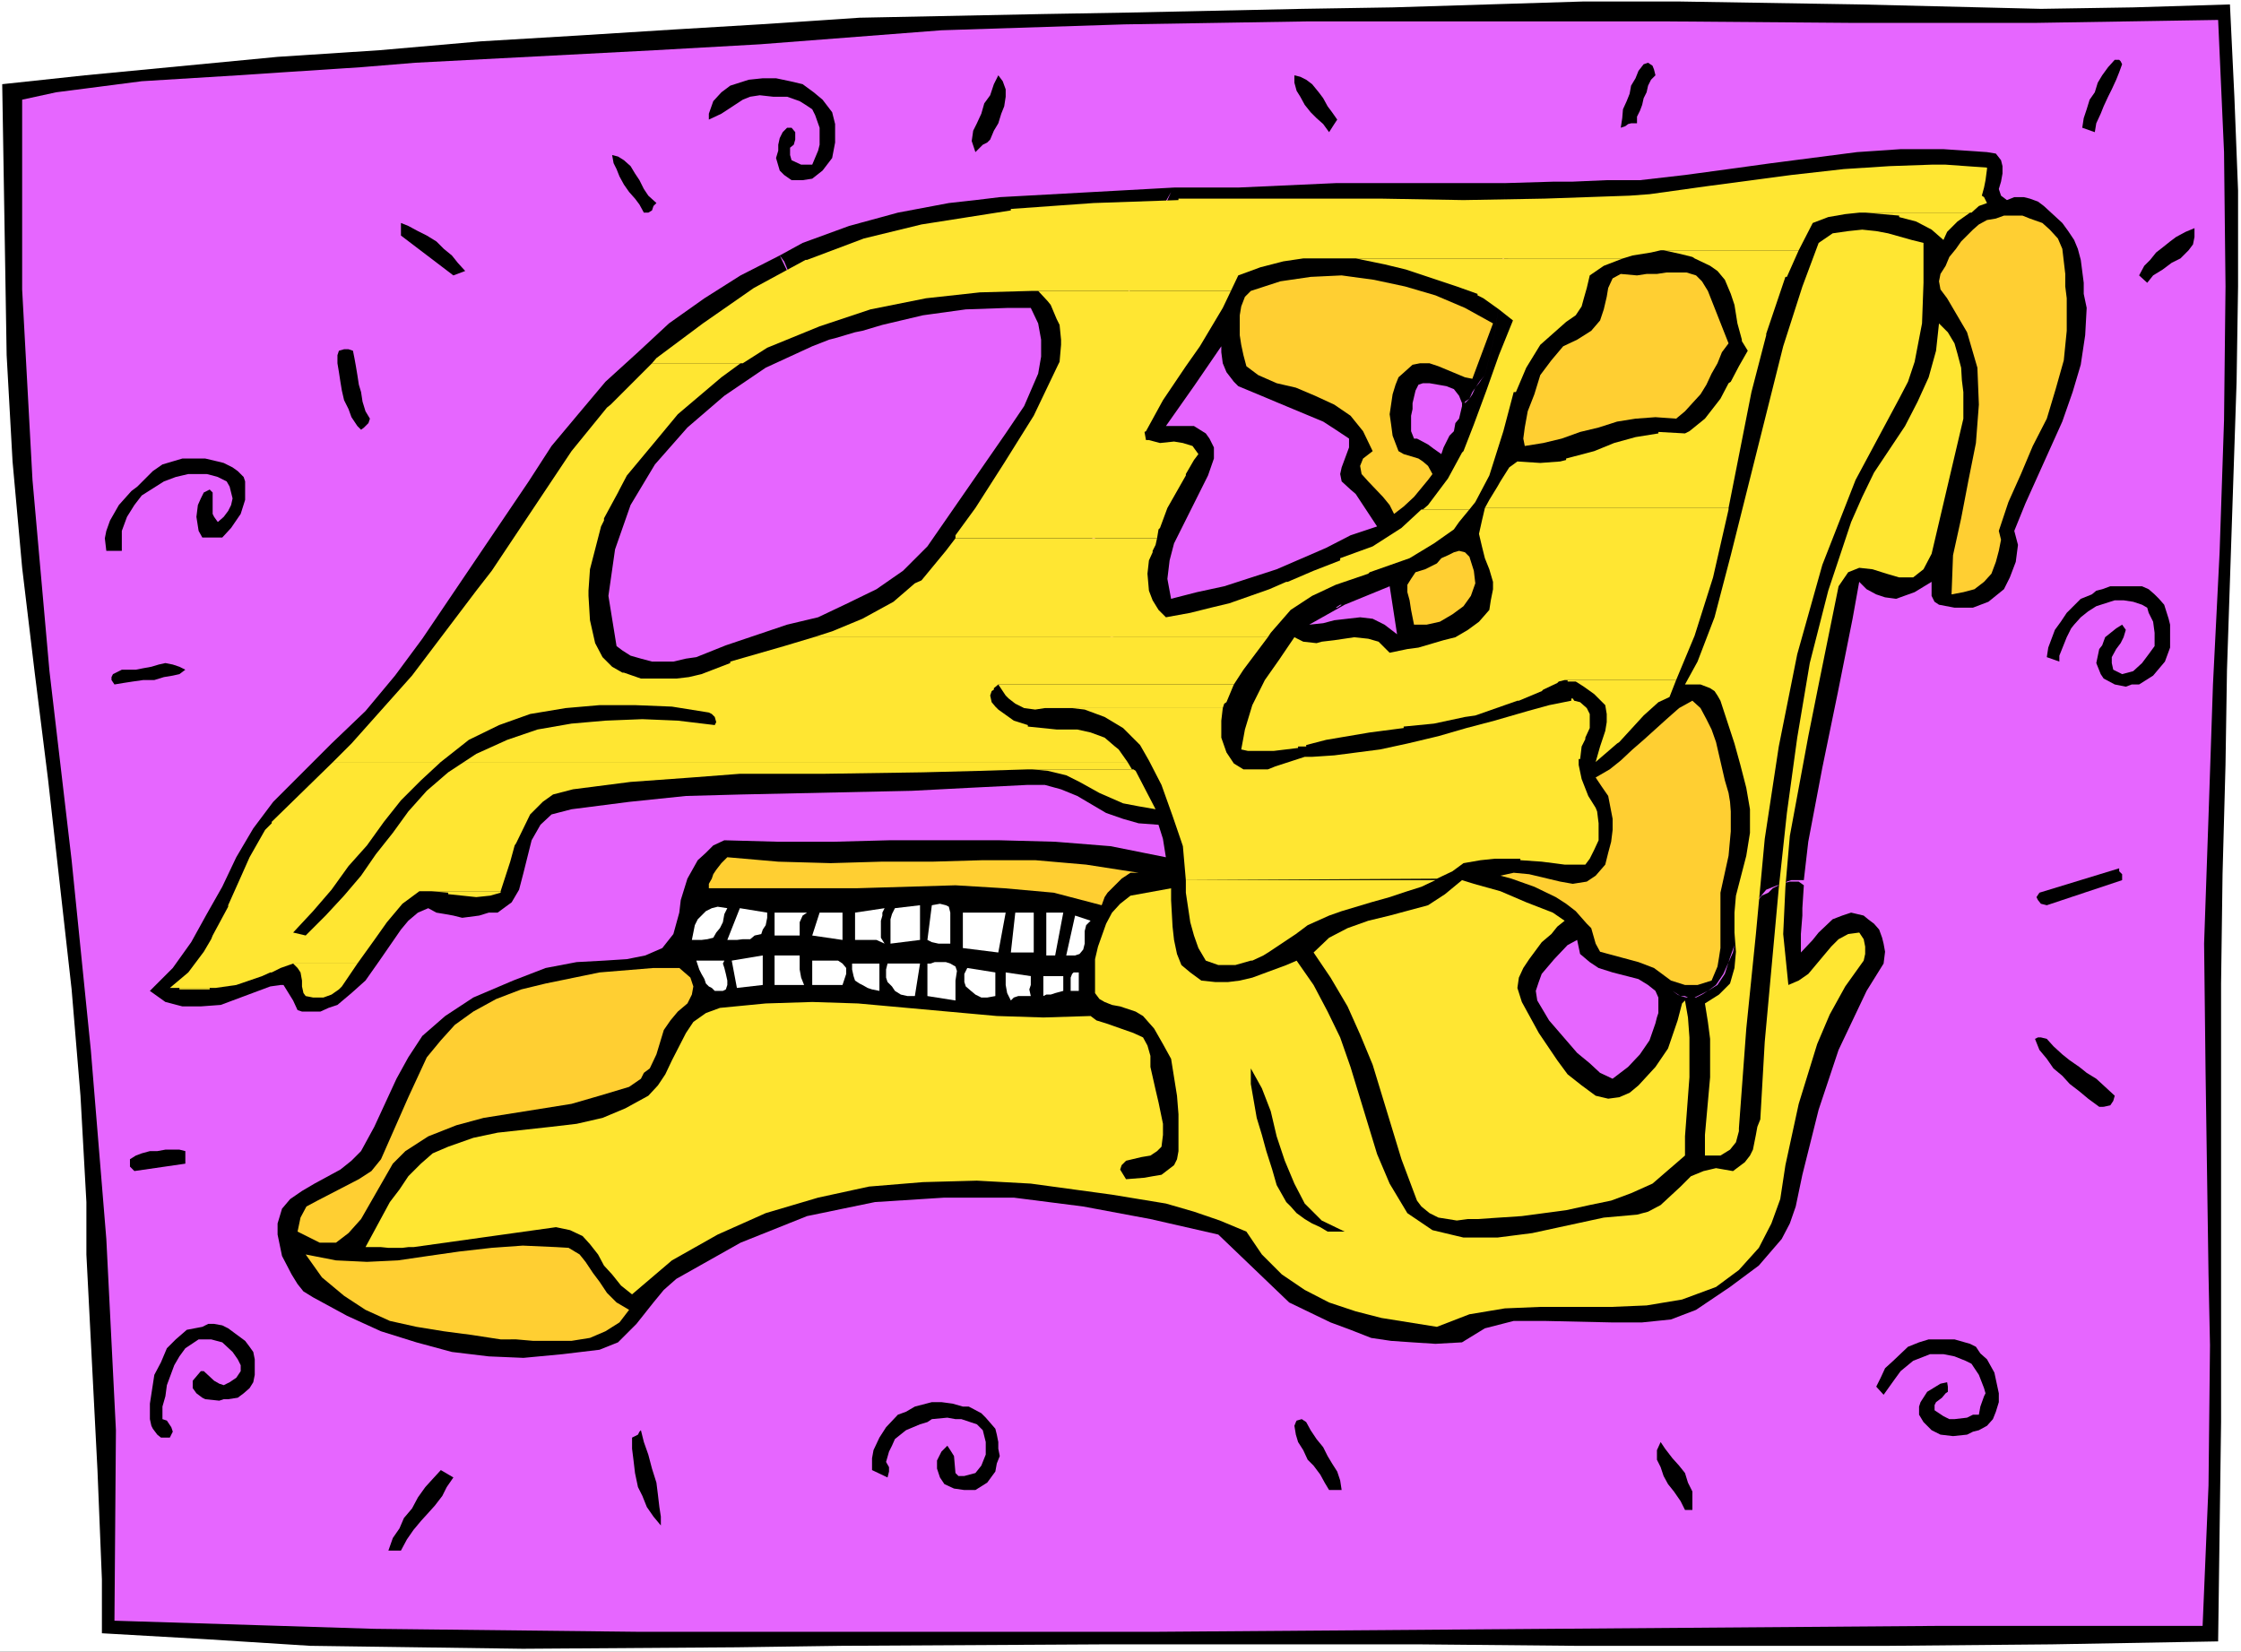<?xml version="1.0" encoding="UTF-8" standalone="no"?>
<svg
   version="1.0"
   width="129.766mm"
   height="95.647mm"
   id="svg82"
   sodipodi:docname="Dinosaur Skull 09.wmf"
   xmlns:inkscape="http://www.inkscape.org/namespaces/inkscape"
   xmlns:sodipodi="http://sodipodi.sourceforge.net/DTD/sodipodi-0.dtd"
   xmlns="http://www.w3.org/2000/svg"
   xmlns:svg="http://www.w3.org/2000/svg">
  <rect width="100%" height="100%" fill="#333333" stroke="none"/>
  <sodipodi:namedview
     id="namedview82"
     pagecolor="#ffffff"
     bordercolor="#000000"
     borderopacity="0.25"
     inkscape:showpageshadow="2"
     inkscape:pageopacity="0.0"
     inkscape:pagecheckerboard="0"
     inkscape:deskcolor="#d1d1d1"
     inkscape:document-units="mm" />
  <defs
     id="defs1">
    <pattern
       id="WMFhbasepattern"
       patternUnits="userSpaceOnUse"
       width="6"
       height="6"
       x="0"
       y="0" />
  </defs>
  <path
     style="fill:#ffffff;fill-opacity:1;fill-rule:evenodd;stroke:none"
     d="M 0,361.502 H 490.455 V 0 H 0 Z"
     id="path1" />
  <path
     style="fill:#000000;fill-opacity:1;fill-rule:evenodd;stroke:none"
     d="m 487.062,167.419 -0.646,23.917 -0.323,23.917 v 47.834 24.24 23.917 l -0.646,47.996 -36.36,0.646 -35.552,0.323 h -69.003 l -34.098,-0.323 h -68.357 l -58.014,0.323 -22.786,0.323 -46.864,0.323 -23.27,-0.323 -23.27,-0.323 -22.947,-1.454 -22.624,-1.293 V 345.665 L 21.331,321.748 18.907,274.56 V 263.087 L 17.614,239.816 15.675,216.546 10.504,170.489 7.595,147.219 4.848,124.271 2.747,101.001 1.454,77.73 0.485,18.423 18.584,16.483 60.762,12.443 83.062,10.989 105.201,9.05 126.856,7.757 147.379,6.464 166.286,5.333 188.102,3.878 228.341,3.07 247.086,2.747 284.9,1.939 304.777,1.616 346.632,0.323 h 20.523 l 19.877,0.323 19.877,0.323 39.754,0.97 20.2,-0.323 21.17,-0.646 0.97,20.2 0.808,20.523 v 21.008 l -0.323,20.847 -2.101,63.024 z"
     id="path2" />
  <path
     style="fill:#e666ff;fill-opacity:1;fill-rule:evenodd;stroke:none"
     d="m 482.699,234.483 0.646,44.44 0.323,15.514 -0.323,30.704 -1.293,30.704 h -57.368 l -171.134,1.293 h -57.045 -57.206 l -57.368,-0.646 -56.883,-1.778 0.323,-41.693 -2.101,-41.855 -3.394,-41.37 -4.202,-41.531 -4.848,-41.37 L 7.11,105.041 4.848,63.348 V 21.816 l 7.434,-1.616 18.746,-2.424 10.504,-0.646 10.504,-0.646 9.696,-0.646 17.291,-1.131 11.797,-0.97 52.52,-2.747 22.947,-1.293 39.754,-3.07 40.077,-1.293 39.754,-0.646 h 79.507 l 40.077,0.323 h 39.915 l 40.077,-0.646 1.293,28.927 0.323,29.411 -0.323,29.25 -0.97,28.927 -1.454,28.927 -0.97,28.765 -0.97,27.957 z"
     id="path3" />
  <path
     style="fill:#000000;fill-opacity:1;fill-rule:evenodd;stroke:none"
     d="m 469.932,61.893 -1.778,-1.616 1.131,-2.101 1.293,-1.293 1.293,-1.616 1.454,-1.131 1.616,-1.293 1.293,-0.97 2.101,-1.131 1.939,-0.808 v 1.939 l -0.323,1.616 -0.97,1.293 -1.778,1.778 -1.939,0.97 -1.939,1.454 -2.101,1.293 z"
     id="path4" />
  <path
     style="fill:#000000;fill-opacity:1;fill-rule:evenodd;stroke:none"
     d="m 468.155,149.804 h -1.616 l -1.293,0.485 -2.424,-0.485 -2.424,-1.293 -0.646,-0.97 -0.97,-2.424 0.646,-3.07 0.646,-0.808 0.646,-1.778 2.424,-1.939 1.293,-0.808 0.808,1.131 -0.485,1.616 -0.646,1.293 -0.97,1.293 -0.97,1.778 v 1.293 l 0.323,1.454 1.939,0.97 2.424,-0.646 1.939,-1.778 1.454,-1.939 1.293,-1.778 v -1.616 -1.293 l -0.323,-2.424 -0.97,-1.939 -0.323,-1.131 -1.131,-0.646 -1.939,-0.646 -2.101,-0.323 h -1.939 l -4.04,1.293 -1.778,1.131 -1.616,1.293 -1.454,1.616 -0.646,0.808 -0.97,1.939 -1.616,4.04 v 1.293 l -2.747,-0.97 0.323,-2.101 1.454,-3.878 1.293,-1.778 1.293,-1.939 3.07,-3.07 2.424,-0.97 0.97,-0.808 1.293,-0.323 1.778,-0.646 h 4.04 2.909 l 1.454,0.646 1.293,1.131 0.97,0.97 1.131,1.293 0.97,3.07 0.323,1.293 v 3.394 1.616 l -1.131,3.07 -2.586,3.07 z"
     id="path5" />
  <path
     style="fill:#000000;fill-opacity:1;fill-rule:evenodd;stroke:none"
     d="m 458.459,28.927 -2.747,-0.97 0.323,-2.101 0.646,-1.939 0.646,-2.101 1.131,-1.616 0.646,-2.101 0.97,-1.616 1.293,-1.778 1.454,-1.616 h 0.323 0.646 l 0.323,0.323 0.323,0.646 -0.646,1.778 -0.646,1.616 -0.97,2.101 -0.808,1.616 -0.97,2.101 -0.646,1.616 -0.97,2.101 z"
     id="path6" />
  <path
     style="fill:#000000;fill-opacity:1;fill-rule:evenodd;stroke:none"
     d="m 447.955,198.123 -1.293,-0.323 -0.646,-0.808 -0.323,-0.646 0.646,-0.97 17.453,-5.333 v 0.646 l 0.646,0.646 v 0.646 0.646 z"
     id="path7" />
  <path
     style="fill:#000000;fill-opacity:1;fill-rule:evenodd;stroke:none"
     d="m 459.428,242.24 -2.424,-1.778 -1.939,-1.616 -2.101,-1.616 -1.616,-1.778 -1.939,-1.616 -1.454,-2.101 -1.616,-1.939 -0.97,-2.424 0.646,-0.323 h 0.646 l 1.293,0.323 1.454,1.616 1.939,1.778 1.616,1.293 2.101,1.454 1.616,1.293 2.101,1.293 1.939,1.778 2.101,1.939 -0.323,1.131 -0.646,0.97 -1.454,0.323 z"
     id="path8" />
  <path
     style="fill:#000000;fill-opacity:1;fill-rule:evenodd;stroke:none"
     d="m 433.088,313.021 -1.293,0.323 -1.293,0.646 -3.07,0.323 -2.747,-0.323 -1.939,-0.97 -1.778,-1.778 -0.97,-1.616 v -0.646 -1.131 l 0.323,-0.97 1.454,-2.262 2.909,-1.778 1.454,-0.323 0.162,0.97 v 1.131 l -0.485,0.323 -0.808,0.97 -1.293,0.97 -0.323,0.646 v 1.131 l 1.939,1.293 1.293,0.646 h 1.131 l 2.747,-0.323 1.293,-0.646 h 1.293 l 0.323,-1.778 0.808,-2.262 0.323,-0.646 -0.323,-1.131 -1.131,-2.909 -1.616,-2.424 -1.293,-0.646 -2.424,-0.97 -2.424,-0.485 h -2.909 l -3.717,1.454 -2.747,2.262 -1.293,1.778 -2.424,3.394 -1.616,-1.778 0.97,-1.939 0.97,-2.101 1.778,-1.616 3.232,-3.07 2.424,-0.97 2.101,-0.646 h 4.04 1.616 l 3.394,0.97 1.293,0.646 0.97,1.454 1.454,1.293 1.616,2.909 0.97,4.525 v 1.939 l -0.646,2.101 -0.646,1.616 -1.293,1.454 z"
     id="path9" />
  <path
     style="fill:#000000;fill-opacity:1;fill-rule:evenodd;stroke:none"
     d="m 368.771,330.474 -0.97,-1.939 -1.454,-2.101 -1.293,-1.616 -0.97,-1.778 -0.646,-1.939 -0.808,-1.616 v -2.101 l 0.808,-1.778 0.97,1.454 1.616,2.101 1.454,1.616 1.293,1.616 0.646,2.101 0.97,1.939 v 2.101 1.939 z"
     id="path10" />
  <path
     style="fill:#000000;fill-opacity:1;fill-rule:evenodd;stroke:none"
     d="M 358.267,26.987 H 356.974 l -0.646,0.162 -0.646,0.485 -0.97,0.323 0.323,-2.101 0.162,-1.939 0.808,-1.778 0.646,-1.616 0.323,-1.778 0.97,-1.616 0.646,-1.616 1.131,-1.454 0.97,-0.323 0.97,0.646 0.323,0.808 0.323,1.293 -0.97,0.97 -0.646,1.293 -0.323,1.454 -0.646,1.293 -0.323,1.454 -0.485,1.293 -0.646,1.293 z"
     id="path11" />
  <path
     style="fill:#000000;fill-opacity:1;fill-rule:evenodd;stroke:none"
     d="m 290.88,326.111 -0.97,-1.616 -0.97,-1.778 -1.454,-1.939 -1.293,-1.293 -0.97,-2.101 -1.131,-1.778 -0.485,-1.616 -0.323,-1.939 0.323,-0.808 0.162,-0.323 1.131,-0.323 0.97,0.646 0.97,1.778 1.293,1.939 1.454,1.778 0.97,1.939 0.97,1.616 1.131,1.778 0.646,1.939 0.323,2.101 z"
     id="path12" />
  <path
     style="fill:#000000;fill-opacity:1;fill-rule:evenodd;stroke:none"
     d="m 290.88,28.927 -1.293,-1.778 -1.454,-1.293 -1.293,-1.293 -1.293,-1.616 -0.97,-1.778 -0.808,-1.293 -0.485,-1.778 v -1.616 l 1.293,0.323 1.293,0.646 1.293,0.97 1.454,1.778 0.97,1.293 0.97,1.778 0.97,1.293 1.131,1.616 -0.646,0.97 z"
     id="path13" />
  <path
     style="fill:#000000;fill-opacity:1;fill-rule:evenodd;stroke:none"
     d="m 213.473,33.29 -0.808,-2.424 0.323,-2.262 0.808,-1.616 0.97,-2.101 0.646,-2.262 1.293,-1.778 0.808,-2.424 0.97,-1.939 0.97,1.293 0.646,1.778 v 1.616 l -0.323,2.101 -0.646,1.616 -0.646,2.101 -0.97,1.616 -0.808,1.939 -0.646,0.646 -0.97,0.485 -0.646,0.646 z"
     id="path14" />
  <path
     style="fill:#000000;fill-opacity:1;fill-rule:evenodd;stroke:none"
     d="m 213.473,326.111 h -1.454 -0.97 l -2.262,-0.323 -2.101,-0.97 -0.97,-1.454 -0.323,-0.97 -0.323,-0.97 v -1.778 l 0.97,-1.939 1.293,-1.293 0.646,0.97 0.808,1.293 0.323,3.717 0.646,0.646 h 1.293 l 2.424,-0.646 1.293,-1.616 0.97,-2.424 v -2.747 l -0.646,-2.586 -1.293,-1.293 -3.394,-1.131 h -1.293 l -1.778,-0.323 -3.394,0.323 -0.97,0.646 -1.616,0.485 -3.07,1.293 -2.424,1.939 -0.646,1.454 -0.646,1.293 -0.646,2.262 0.646,1.131 v 0.97 l -0.323,1.293 -3.394,-1.616 v -1.454 -1.131 l 0.323,-1.778 1.293,-2.747 1.454,-2.262 2.586,-2.747 1.778,-0.646 1.939,-1.131 3.717,-0.97 h 2.101 l 2.424,0.323 2.262,0.646 h 1.293 l 2.747,1.454 0.97,0.97 2.101,2.424 0.323,1.293 0.323,1.616 v 1.454 l 0.323,1.616 -0.646,1.616 -0.323,1.778 -1.778,2.424 z"
     id="path15" />
  <path
     style="fill:#000000;fill-opacity:1;fill-rule:evenodd;stroke:none"
     d="m 180.022,37.33 -2.262,1.778 -2.101,0.323 h -0.97 -1.454 l -1.616,-1.131 -0.97,-0.97 -0.808,-2.747 0.485,-1.616 v -1.293 l 0.323,-1.454 0.646,-1.293 0.97,-0.97 h 0.97 l 0.808,0.97 v 1.616 l -0.323,1.131 -0.808,0.646 v 0.646 0.97 l 0.323,1.131 2.101,0.97 h 0.97 1.454 l 1.293,-3.07 0.323,-1.293 v -1.131 -1.616 -0.97 l -0.97,-2.747 -0.646,-1.293 -1.454,-0.97 -1.293,-0.808 -2.747,-0.97 h -3.07 l -2.909,-0.323 -2.101,0.323 -1.616,0.646 -4.686,3.07 -2.747,1.293 v -1.293 l 0.97,-2.747 1.778,-1.939 1.939,-1.454 4.04,-1.293 3.07,-0.323 h 2.909 l 3.07,0.646 2.747,0.646 2.424,1.778 1.939,1.616 2.101,2.747 0.646,2.586 v 2.101 1.939 l -0.646,3.394 z"
     id="path16" />
  <path
     style="fill:#000000;fill-opacity:1;fill-rule:evenodd;stroke:none"
     d="m 144.632,333.868 -1.616,-1.939 -1.454,-2.101 -0.97,-2.424 -0.97,-1.939 -0.646,-3.07 -0.323,-2.747 -0.323,-2.586 v -2.424 l 0.646,-0.323 0.646,-0.323 0.323,-0.646 0.323,-0.323 0.646,2.586 0.97,2.747 0.808,3.07 0.97,3.07 0.323,2.586 0.323,2.747 0.323,2.101 z"
     id="path17" />
  <path
     style="fill:#000000;fill-opacity:1;fill-rule:evenodd;stroke:none"
     d="m 140.915,46.541 -0.97,-1.778 -0.97,-1.293 -1.293,-1.454 -1.131,-1.616 -0.97,-1.778 -0.646,-1.616 -0.646,-1.293 -0.323,-1.778 1.293,0.323 1.293,0.808 1.454,1.293 0.97,1.616 0.97,1.454 0.97,1.939 0.97,1.454 1.778,1.616 -0.646,0.646 -0.323,0.97 -0.808,0.485 z"
     id="path18" />
  <path
     style="fill:#000000;fill-opacity:1;fill-rule:evenodd;stroke:none"
     d="m 456.681,67.388 -0.646,-3.07 v -2.424 l -0.646,-5.01 -0.646,-2.424 -0.808,-1.939 -1.293,-1.939 -1.293,-1.778 -4.04,-3.717 -1.293,-0.97 -1.778,-0.646 -1.293,-0.323 h -2.101 l -1.616,0.646 -1.293,-0.97 -0.485,-1.454 0.485,-1.616 0.323,-1.778 v -1.616 l -0.323,-1.293 -1.131,-1.454 -1.939,-0.323 -9.534,-0.646 h -9.373 l -9.534,0.646 -18.746,2.424 -9.373,1.293 -9.534,1.293 -9.858,1.131 h -7.272 l -7.434,0.323 h -4.04 l -10.827,0.323 v 14.706 l -0.323,3.394 v 1.131 l -0.323,1.293 -0.323,2.424 v 1.616 l -0.323,2.101 -0.97,6.626 -2.101,8.726 -0.646,0.808 -0.646,0.97 -0.808,0.97 -0.646,1.454 -0.646,0.97 -0.97,0.97 h -0.646 v 0.646 l -0.646,2.747 -0.808,0.97 -0.323,1.778 -0.97,0.97 -0.646,1.293 -0.646,1.293 -0.485,1.454 -1.616,-1.131 -1.293,-0.97 -2.424,-1.293 h -0.646 l -0.646,-1.616 v -3.394 l 0.323,-1.454 v -1.293 l 0.646,-2.747 0.646,-1.293 0.97,-0.323 h 1.454 l 3.717,0.646 1.616,0.646 1.131,1.454 0.646,1.616 h 0.646 v -0.323 l 0.97,-0.646 0.646,-1.454 1.778,-2.586 0.97,-1.131 2.101,-8.726 0.97,-6.626 0.323,-2.101 v -6.464 l 0.646,-2.262 0.323,-1.131 V 40.077 h -37.006 l -7.11,0.323 -7.11,0.323 -7.11,0.323 -4.04,4.04 -3.717,4.848 -2.262,4.848 -2.101,5.494 -0.97,5.333 v 5.818 l 0.646,5.656 1.939,5.818 v 0.646 l 0.808,0.323 V 84.517 l 5.979,-8.726 v 1.293 l 0.323,2.424 0.808,1.939 1.616,2.101 0.97,0.97 5.818,2.424 3.07,1.293 9.696,4.04 2.747,1.778 2.909,1.939 v 1.939 l -1.616,4.363 -0.323,1.454 0.323,1.616 1.939,1.778 1.131,0.97 4.686,7.11 -5.818,1.939 -5.333,2.747 -10.827,4.686 -11.474,3.717 -5.979,1.293 -5.656,1.454 -0.808,-4.363 0.485,-4.04 0.97,-3.717 7.434,-14.867 1.293,-3.717 v -1.293 -1.131 l -0.97,-1.939 -0.808,-1.131 -2.586,-1.616 h -6.141 L 261.307,84.517 v -0.646 l -0.808,-0.323 v -0.646 l -1.939,-5.818 -0.646,-5.656 v -5.818 l 0.97,-5.333 2.101,-5.494 2.262,-4.848 3.717,-4.848 4.04,-4.04 h -14.059 v 0.646 l -0.646,0.323 -2.101,3.717 -5.01,11.797 -0.323,1.454 -1.131,2.262 -0.646,2.101 -0.323,0.97 -0.323,0.97 -0.646,2.424 v 0.97 2.747 l -0.97,2.586 -0.485,2.747 -0.323,2.747 -0.323,3.07 -0.323,2.262 -1.293,8.403 v 5.494 l -0.646,1.293 -1.131,4.686 v 2.424 l -0.323,1.616 -0.323,3.07 v 15.191 l 0.323,2.262 v 2.101 l 0.646,2.101 0.485,2.262 0.97,2.101 0.97,0.97 0.646,0.646 0.646,1.293 1.454,0.646 2.262,0.646 3.07,0.323 5.171,-0.323 h 1.616 l 0.97,-0.323 2.747,-0.485 0.97,-0.485 1.293,-0.323 2.424,-0.646 0.97,-0.323 2.747,-0.646 h 0.97 l 1.131,-0.97 2.586,-1.131 3.717,-1.293 0.97,-0.646 1.131,-0.323 0.646,-0.646 0.646,-0.323 h 9.05 l 0.646,-0.485 h 1.131 l 0.97,-0.646 h 0.646 l 9.858,-4.04 1.616,10.504 -2.747,-2.101 -2.586,-1.293 -2.747,-0.323 -5.656,0.646 -2.424,0.646 -3.07,0.323 7.757,-4.363 h -0.97 l -0.97,0.646 h -0.808 l -0.646,0.485 h -8.726 l -4.686,1.939 -1.293,0.646 -1.454,0.646 -2.586,1.131 -1.454,0.97 h -0.646 l -2.747,0.646 -0.97,0.323 -2.424,0.646 -1.293,0.323 -2.424,0.646 -1.293,0.323 -0.97,0.323 h -1.616 l -1.778,0.323 -3.394,0.485 -3.07,-0.485 -1.293,-0.323 -0.97,-0.646 -0.97,-0.162 -1.131,-0.808 -1.616,-2.586 -0.97,-2.101 -0.485,-2.262 -0.646,-2.101 v -2.101 l -0.323,-2.262 v -6.464 l -0.646,-1.939 0.323,-6.787 0.646,-3.07 0.323,-1.616 v -2.424 l 0.323,-1.293 1.131,-3.717 0.323,-0.97 0.323,-4.202 0.646,-6.626 0.323,-3.394 0.323,-3.394 1.131,-6.787 0.97,-2.909 v -1.293 l 0.646,-3.07 0.323,-1.454 0.323,-1.293 0.646,-3.07 8.565,-19.231 0.646,-0.323 v -0.646 l -5.818,0.323 -32.32,1.778 -5.333,0.646 -5.818,0.646 -11.15,2.101 -10.666,2.909 -10.181,3.717 -5.01,2.747 2.262,4.686 0.808,1.616 2.262,6.464 1.778,7.11 3.717,-1.454 1.293,-0.323 4.363,-1.293 1.616,-0.323 4.363,-1.293 8.888,-2.101 9.373,-1.293 9.373,-0.323 h 4.848 l 1.616,3.394 0.646,3.555 v 3.717 l -0.646,3.717 -3.07,7.11 -4.04,5.979 -17.13,24.725 -5.333,5.333 -5.818,4.04 -6.302,3.07 -6.464,3.07 -6.787,1.616 -13.413,4.525 -6.464,2.586 -2.262,0.323 -2.747,0.646 h -4.686 l -2.424,-0.646 -2.262,-0.646 -1.778,-1.131 -1.293,-0.97 -1.778,-10.989 1.454,-10.181 3.394,-9.696 5.333,-8.888 7.11,-8.08 8.08,-6.949 9.05,-6.141 10.181,-4.686 -1.778,-7.11 -2.262,-6.464 -2.101,-5.01 -0.97,-1.293 -8.565,4.363 -7.918,5.01 -7.757,5.494 -6.787,6.302 -7.11,6.464 -5.979,7.11 -5.818,6.949 -5.01,7.757 -23.27,34.421 -5.979,8.08 -6.464,7.757 -7.434,7.11 -12.766,12.766 -4.363,5.818 -3.717,6.302 -3.07,6.464 -3.394,5.979 -3.394,6.141 -4.04,5.656 -5.01,5.01 3.394,2.424 3.717,0.97 h 4.04 l 4.363,-0.323 10.827,-4.04 2.262,-0.323 h 0.646 l 2.101,3.394 0.97,2.101 0.97,0.323 h 1.778 2.262 l 1.778,-0.808 1.939,-0.646 3.07,-2.586 3.07,-2.747 3.07,-4.363 4.686,-6.787 1.616,-1.939 2.101,-1.778 2.262,-0.97 1.778,0.97 1.939,0.323 1.778,0.323 1.939,0.485 3.717,-0.485 2.101,-0.646 h 1.939 l 3.07,-2.262 1.616,-2.747 0.97,-3.717 1.778,-7.11 1.939,-3.394 2.424,-2.262 4.363,-1.131 12.605,-1.616 12.443,-1.293 11.958,-0.323 37.491,-0.808 12.443,-0.646 12.928,-0.646 h 3.717 l 3.555,0.97 3.555,1.454 6.302,3.717 3.717,1.293 3.394,0.97 4.363,0.323 0.97,3.07 0.646,4.04 -12.12,-2.424 -12.12,-0.97 -12.12,-0.323 h -24.24 l -12.12,0.323 h -12.12 l -11.797,-0.323 -2.424,1.131 -1.616,1.616 -1.778,1.616 -2.262,4.04 -1.454,4.686 -0.323,2.747 -1.293,4.686 -2.424,3.07 -3.717,1.616 -4.04,0.808 -5.01,0.323 -5.979,0.323 -6.787,1.293 -7.11,2.747 -8.726,3.717 -6.141,4.04 -5.01,4.363 -3.07,4.686 -2.586,4.686 -4.848,10.504 -2.909,5.333 -2.101,2.101 -2.424,1.939 -5.656,3.07 -2.747,1.616 -2.586,1.778 -1.778,2.101 -0.97,3.232 v 2.424 l 0.97,4.686 2.101,4.04 1.293,2.101 1.293,1.616 2.101,1.293 7.434,4.04 7.434,3.394 7.757,2.424 7.757,2.101 8.08,0.97 7.595,0.323 8.565,-0.808 8.08,-0.97 4.04,-1.616 4.04,-4.04 3.717,-4.686 2.262,-2.747 2.747,-2.424 14.059,-7.918 14.544,-5.818 14.867,-3.07 15.19,-0.97 h 15.19 l 15.19,1.939 14.706,2.747 14.867,3.394 15.514,14.867 9.05,4.363 4.363,1.616 4.525,1.778 4.363,0.646 4.686,0.323 5.01,0.323 5.818,-0.323 5.01,-3.07 6.302,-1.616 h 6.787 l 14.544,0.323 h 6.787 l 6.302,-0.646 5.494,-2.101 7.434,-5.01 6.302,-4.686 5.01,-5.818 1.778,-3.394 1.293,-3.717 1.454,-6.949 3.555,-14.221 4.363,-13.09 3.07,-6.464 3.07,-6.464 3.717,-5.979 0.323,-2.586 -0.323,-1.778 -0.323,-1.293 -0.646,-1.778 -1.131,-1.293 -1.293,-0.97 -0.97,-0.808 -2.747,-0.646 -1.939,0.646 -2.101,0.808 -3.07,2.909 -1.293,1.616 -2.586,2.747 v -4.04 l 0.323,-4.04 v -1.616 l 0.323,-5.01 -1.131,-0.808 h -0.97 -0.97 l -1.778,0.485 -1.939,0.97 -0.97,0.97 -1.454,0.646 -1.939,2.424 -1.131,1.293 v 0.646 l -1.616,3.07 -0.646,2.101 -0.646,1.293 -0.97,2.747 -1.131,3.555 -1.616,2.424 -2.101,1.293 -1.293,0.808 -1.293,0.646 h -1.778 l -0.646,-0.323 h -0.97 l -0.646,-0.323 -1.131,-0.808 h -3.717 l 0.646,1.454 v 1.616 0.646 1.131 l -0.323,0.97 -0.323,1.293 -1.293,3.717 -2.101,3.07 -2.586,2.747 -3.394,2.586 -2.747,-1.293 -2.262,-2.101 -2.747,-2.262 -6.141,-7.11 -2.586,-4.363 -0.323,-2.101 0.646,-1.939 0.646,-1.778 2.747,-3.232 2.909,-3.07 2.101,-1.131 0.646,3.07 2.101,1.778 1.939,1.293 3.07,0.97 5.656,1.454 2.101,1.293 1.616,1.293 h 3.717 l 1.778,1.131 1.293,0.323 h 1.778 l 1.293,-0.646 1.616,-0.808 1.778,-1.293 1.616,-2.424 2.101,-4.686 0.323,-1.616 0.646,-1.293 0.646,-2.101 1.616,-3.07 v -0.646 l 0.485,-0.97 1.939,-2.101 1.616,-1.939 2.424,-0.97 h 1.293 l 0.808,-0.808 0.97,-0.323 h 2.747 l 0.97,-8.403 3.07,-16.16 3.394,-16.483 1.616,-8.08 1.616,-8.08 1.454,-8.08 1.616,1.616 2.101,1.131 1.939,0.646 2.424,0.323 4.04,-1.454 3.717,-2.262 v 1.293 1.778 l 0.646,1.293 0.97,0.646 3.394,0.646 h 1.939 2.101 l 3.394,-1.293 3.394,-2.747 1.293,-2.586 1.293,-3.394 0.485,-3.717 -0.808,-3.07 2.424,-5.979 8.08,-17.938 2.262,-6.464 1.778,-5.979 0.97,-6.464 z"
     id="path19" />
  <path
     style="fill:#000000;fill-opacity:1;fill-rule:evenodd;stroke:none"
     d="m 319.968,88.881 v -0.646 0.323 z"
     id="path20" />
  <path
     style="fill:#ffcf32;fill-opacity:1;fill-rule:evenodd;stroke:none"
     d="m 437.451,116.191 0.485,1.939 -0.485,2.424 -0.646,2.424 -0.97,2.586 -1.616,1.778 -2.101,1.616 -2.424,0.646 -2.586,0.485 0.323,-8.565 1.778,-8.08 1.616,-8.403 1.616,-8.08 0.646,-8.403 -0.323,-8.08 -2.262,-7.757 -4.363,-7.434 -1.454,-1.939 -0.323,-1.778 0.323,-1.616 1.131,-1.778 0.808,-1.939 1.454,-1.778 1.131,-1.616 1.293,-1.293 1.293,-1.293 1.293,-1.131 1.778,-0.97 1.939,-0.323 1.778,-0.646 h 1.939 2.101 l 1.616,0.646 2.747,0.97 1.616,1.454 1.778,1.939 0.97,2.262 0.323,2.747 0.323,2.747 v 2.747 l 0.323,2.586 v 7.11 l -0.646,6.464 -1.778,6.302 -1.939,6.464 -3.07,5.979 -2.586,6.141 -2.747,6.141 z"
     id="path21" />
  <path
     style="fill:#ffe632;fill-opacity:1;fill-rule:evenodd;stroke:none"
     d="m 422.745,121.201 -1.778,3.394 -2.262,1.778 h -3.07 l -2.747,-0.808 -3.07,-0.97 -2.909,-0.323 -2.424,0.97 -2.101,3.07 -4.363,21.493 -2.262,11.312 -4.04,21.816 -0.97,11.15 -0.485,10.342 1.131,11.15 2.262,-0.97 2.101,-1.454 5.01,-5.979 1.616,-1.616 2.101,-1.131 2.424,-0.323 0.97,1.454 0.323,1.616 v 1.131 0.485 l -0.323,1.454 -4.04,5.656 -3.394,6.141 -2.747,6.464 -4.04,13.09 -2.909,13.413 -1.131,7.434 -1.939,5.333 -2.747,5.333 -4.363,4.848 -5.01,3.717 -7.434,2.747 -7.757,1.293 -7.757,0.323 h -7.757 -7.757 l -7.757,0.323 -7.757,1.293 -7.11,2.747 -12.12,-1.939 -5.656,-1.454 -5.818,-1.939 -5.333,-2.747 -5.01,-3.394 -4.363,-4.363 -3.394,-5.01 -5.818,-2.424 -5.656,-1.939 -6.141,-1.778 -11.797,-1.939 -17.776,-2.424 -11.797,-0.646 -11.797,0.323 -11.797,0.97 -11.15,2.424 -11.474,3.394 -10.504,4.686 -10.019,5.656 -8.726,7.434 -2.424,-1.939 -1.939,-2.424 -1.778,-1.939 -1.293,-2.424 -1.778,-2.262 -1.616,-1.778 -2.747,-1.293 -3.07,-0.646 -31.189,4.363 h -1.131 l -1.293,0.162 h -3.07 l -1.616,-0.162 H 79.992 l 5.333,-9.858 2.101,-2.747 1.939,-2.909 2.747,-2.747 2.586,-2.262 3.394,-1.454 5.494,-1.939 5.333,-1.131 11.797,-1.293 5.494,-0.646 5.656,-1.293 5.01,-2.101 5.01,-2.747 2.101,-2.262 1.616,-2.424 1.454,-3.07 3.07,-5.979 1.616,-2.424 2.747,-1.939 3.07,-1.131 10.019,-0.97 10.181,-0.323 10.019,0.323 30.381,2.747 10.181,0.323 10.342,-0.323 1.293,0.97 2.101,0.646 5.979,2.101 2.101,0.97 0.97,1.778 0.646,2.262 v 2.424 l 1.131,5.01 0.646,2.747 0.97,4.686 v 2.424 l -0.323,2.586 -0.97,0.97 -1.454,0.97 -1.939,0.323 -3.394,0.808 -0.97,0.97 -0.323,0.97 1.293,2.101 4.04,-0.323 1.778,-0.323 1.939,-0.323 2.747,-2.101 0.646,-1.293 0.323,-1.778 v -8.08 l -0.323,-4.04 -0.646,-4.04 -0.646,-4.04 -1.778,-3.232 -1.939,-3.394 -2.424,-2.747 -1.616,-0.97 -3.394,-1.131 -1.778,-0.323 -1.616,-0.646 -1.131,-0.646 -0.97,-1.293 v -1.778 -3.07 -2.586 l 0.646,-2.747 1.778,-5.01 1.293,-2.424 1.778,-1.939 2.262,-1.778 8.888,-1.616 v 2.586 l 0.323,5.818 0.323,2.909 0.646,3.07 0.97,2.424 1.939,1.616 2.424,1.778 3.07,0.323 h 2.747 l 2.586,-0.323 2.747,-0.646 7.434,-2.747 2.262,-0.97 3.717,5.333 3.07,5.818 2.747,5.656 2.262,6.464 5.818,19.069 2.747,6.464 3.878,6.464 5.494,3.717 6.787,1.616 h 7.434 l 7.595,-0.97 15.675,-3.394 7.272,-0.646 2.424,-0.646 2.747,-1.454 4.363,-4.04 2.262,-2.262 2.747,-1.131 2.747,-0.646 3.717,0.646 1.293,-0.97 1.293,-0.97 1.131,-1.454 0.646,-1.293 0.323,-1.616 0.323,-1.616 0.323,-1.778 0.646,-1.616 0.97,-16.968 3.07,-33.613 1.778,-16.483 2.262,-16.483 2.747,-16.322 4.04,-15.837 5.01,-15.029 2.424,-5.494 2.586,-5.333 6.787,-10.181 2.747,-5.333 2.424,-5.333 1.616,-5.818 0.646,-5.979 1.939,1.939 1.454,2.424 0.646,2.262 0.808,3.07 0.162,2.747 0.323,2.586 v 5.818 z"
     id="path22" />
  <path
     style="fill:#ffe632;fill-opacity:1;fill-rule:evenodd;stroke:none"
     d="m 415.635,87.265 -9.534,17.776 -7.272,18.584 -5.494,19.554 -4.04,20.2 -3.07,20.2 -1.939,20.847 -2.101,20.685 -1.616,21.816 v 0.646 l -0.646,2.424 -1.293,1.616 -2.101,1.293 h -3.394 v -4.525 l 1.131,-12.605 v -8.403 l -0.485,-3.717 -0.646,-4.04 3.07,-1.939 2.424,-2.424 0.97,-3.394 0.323,-3.555 -0.323,-4.202 v -4.363 l 0.323,-3.717 2.262,-8.726 0.808,-5.01 v -5.171 l -0.808,-4.686 -1.293,-5.01 -1.293,-4.686 -3.07,-9.373 -0.646,-1.131 -0.646,-0.97 -0.97,-0.646 -2.101,-0.808 h -3.394 l 2.747,-5.01 3.717,-9.696 3.555,-13.575 11.474,-45.733 4.202,-13.09 3.555,-9.534 3.07,-2.101 3.394,-0.485 3.07,-0.323 3.07,0.323 2.586,0.485 5.171,1.454 2.586,0.646 v 8.726 l -0.323,8.888 -1.616,8.403 -1.454,4.363 z"
     id="path23" />
  <path
     style="fill:#ffcf32;fill-opacity:1;fill-rule:evenodd;stroke:none"
     d="m 376.528,195.376 v 12.12 l -0.323,2.101 -0.323,1.939 -1.293,3.07 -3.07,0.97 h -2.747 l -3.07,-0.97 -3.717,-2.747 -3.394,-1.293 -8.403,-2.262 -0.97,-1.778 -0.97,-3.394 -0.97,-0.97 -2.424,-2.747 -2.101,-1.616 -2.262,-1.454 -4.686,-2.262 -5.01,-1.778 -2.424,-0.646 2.909,-0.646 3.394,0.323 6.787,1.616 2.747,0.485 3.07,-0.485 1.939,-1.293 2.101,-2.424 0.646,-2.586 0.646,-2.424 0.323,-2.586 v -2.424 l -0.97,-5.01 -1.454,-2.101 -1.293,-1.939 3.07,-1.778 2.424,-1.939 2.586,-2.424 2.424,-2.101 5.01,-4.525 2.747,-2.424 2.909,-1.616 1.778,1.616 1.293,2.424 1.131,2.262 0.97,2.747 1.939,8.403 0.808,2.747 0.323,1.939 0.162,2.101 v 4.363 l -0.485,5.333 z"
     id="path24" />
  <path
     style="fill:#ffcf32;fill-opacity:1;fill-rule:evenodd;stroke:none"
     d="m 366.832,91.628 -4.525,-0.323 -4.363,0.323 -4.04,0.646 -4.04,1.293 -4.04,0.97 -4.04,1.454 -4.04,0.97 -4.04,0.646 -0.323,-1.616 0.323,-2.424 0.646,-3.555 1.454,-3.717 1.293,-4.202 2.424,-3.232 2.586,-3.07 3.07,-1.454 3.07,-1.939 1.939,-2.262 0.808,-2.424 0.646,-2.747 0.323,-1.939 0.97,-2.101 1.778,-0.97 3.555,0.323 2.101,-0.323 h 2.262 l 2.101,-0.323 h 2.424 1.939 l 2.101,0.646 1.293,1.293 1.293,2.101 4.525,11.474 -1.454,1.939 -0.97,2.424 -1.293,2.262 -1.131,2.424 -1.293,2.101 -1.778,1.939 -1.616,1.778 z"
     id="path25" />
  <path
     style="fill:#ffe632;fill-opacity:1;fill-rule:evenodd;stroke:none"
     d="m 361.66,259.047 -4.686,2.101 -4.363,1.616 -4.686,0.97 -5.171,1.131 -9.696,1.293 -9.696,0.646 h -2.101 l -2.424,0.323 -4.04,-0.646 -1.939,-0.97 -1.778,-1.454 -0.97,-1.293 -3.394,-9.05 -6.302,-20.685 -2.747,-6.626 -2.747,-6.141 -3.717,-6.302 -3.717,-5.494 3.394,-3.232 4.04,-2.101 4.525,-1.616 4.686,-1.131 8.403,-2.262 3.717,-2.424 3.717,-3.07 2.586,0.808 5.818,1.616 5.656,2.424 5.818,2.262 2.586,1.778 -1.616,1.293 -1.293,1.616 -2.101,1.778 -2.747,3.717 -1.293,1.939 -0.97,2.101 -0.323,2.262 0.97,3.07 3.717,6.787 4.04,5.979 2.262,3.07 3.07,2.424 3.07,2.262 2.747,0.646 2.424,-0.323 2.262,-0.97 1.939,-1.616 3.717,-4.04 2.747,-4.04 2.101,-6.141 0.97,-3.717 0.646,-0.646 0.646,3.717 0.323,4.363 v 8.726 l -0.97,12.928 v 4.202 z"
     id="path26" />
  <path
     style="fill:#ffcf32;fill-opacity:1;fill-rule:evenodd;stroke:none"
     d="m 322.23,82.901 -1.616,-0.323 -5.818,-2.424 -1.939,-0.646 h -2.101 l -1.616,0.323 -3.07,2.747 -0.646,1.616 -0.646,2.101 -0.646,4.363 0.323,2.262 0.323,2.424 1.293,3.394 1.131,0.646 3.232,0.97 0.97,0.646 1.131,0.97 0.97,1.778 -0.97,1.293 -3.07,3.717 -2.262,2.101 -2.101,1.616 -0.97,-1.939 -1.454,-1.778 -3.232,-3.394 -1.454,-1.616 -0.323,-1.778 0.646,-1.616 2.101,-1.616 -2.101,-4.363 -2.747,-3.394 -3.555,-2.424 -4.202,-1.939 -4.202,-1.778 -4.202,-0.97 -4.04,-1.778 -2.586,-1.939 -0.646,-2.424 -0.485,-2.262 -0.323,-2.101 V 69.004 l 0.323,-1.939 0.808,-2.101 1.293,-1.293 6.464,-2.101 6.626,-0.97 6.787,-0.323 7.11,0.97 6.787,1.454 6.626,1.939 6.464,2.747 6.141,3.394 z"
     id="path27" />
  <path
     style="fill:#ffcf32;fill-opacity:1;fill-rule:evenodd;stroke:none"
     d="m 309.464,136.715 -0.323,-1.616 -0.323,-1.616 -0.323,-2.101 -0.485,-1.778 v -1.616 l 0.808,-1.293 0.97,-1.454 2.101,-0.646 1.293,-0.646 1.293,-0.646 0.97,-1.131 1.454,-0.646 1.293,-0.646 1.131,-0.323 1.293,0.323 0.97,0.97 0.97,3.07 0.323,2.747 -0.97,2.747 -1.616,2.262 -2.424,1.778 -2.747,1.616 -2.909,0.646 z"
     id="path28" />
  <path
     style="fill:#000000;fill-opacity:1;fill-rule:evenodd;stroke:none"
     d="m 294.273,269.551 h -1.616 -2.101 l -1.616,-0.97 -1.778,-0.808 -1.616,-0.97 -1.778,-1.293 -1.293,-1.454 -0.97,-0.97 -2.101,-3.717 -0.97,-3.394 -1.293,-4.04 -0.97,-3.555 -1.131,-3.717 -0.646,-3.717 -0.646,-3.717 v -3.394 l 2.424,4.363 1.939,5.01 1.293,5.494 1.778,5.333 2.101,5.01 2.262,4.363 3.717,3.717 z"
     id="path29" />
  <path
     style="fill:#ffcf32;fill-opacity:1;fill-rule:evenodd;stroke:none"
     d="m 241.107,198.123 -10.504,-2.747 -10.827,-0.97 -10.666,-0.646 -10.827,0.323 -10.827,0.323 H 176.629 165.963 155.136 v -0.97 l 0.646,-1.131 0.323,-0.97 0.646,-0.97 1.131,-1.454 1.293,-1.293 11.15,0.97 11.474,0.323 10.989,-0.323 h 11.15 l 11.15,-0.323 h 11.474 l 11.15,0.97 11.474,1.778 h -1.778 l -0.97,0.646 -0.97,0.646 -1.131,1.131 -0.97,0.97 -0.97,0.97 -0.646,0.97 z"
     id="path30" />
  <path
     style="fill:#ffffff;fill-opacity:1;fill-rule:evenodd;stroke:none"
     d="m 233.35,209.112 1.939,-8.726 3.394,1.131 -0.97,0.97 -0.323,1.293 v 1.454 1.293 l -0.323,1.293 -0.808,0.97 -0.97,0.323 z"
     id="path31" />
  <path
     style="fill:#ffffff;fill-opacity:1;fill-rule:evenodd;stroke:none"
     d="m 234.32,216.869 v -0.97 -1.293 -0.646 l 0.323,-0.808 0.323,-0.323 h 1.131 v 4.04 z"
     id="path32" />
  <path
     style="fill:#ffffff;fill-opacity:1;fill-rule:evenodd;stroke:none"
     d="m 228.987,209.112 v -9.373 h 3.717 l -1.778,9.373 z"
     id="path33" />
  <path
     style="fill:#ffffff;fill-opacity:1;fill-rule:evenodd;stroke:none"
     d="m 232.704,216.869 -1.778,0.485 -0.97,0.323 h -0.97 l -0.646,0.323 v -4.363 h 4.363 z"
     id="path34" />
  <path
     style="fill:#ffe632;fill-opacity:1;fill-rule:evenodd;stroke:none"
     d="m 422.745,36.037 -9.211,0.323 -10.019,0.646 -11.474,1.293 -18.261,2.424 -12.766,1.778 -4.363,0.323 -18.584,0.646 -17.776,0.323 -18.261,-0.323 h -44.117 v 0.323 l -18.584,0.646 -18.099,1.293 v 0.323 l -19.554,3.07 -12.605,3.07 -12.443,4.686 h -0.323 l -11.312,6.141 -11.15,7.757 -10.181,7.595 -0.97,1.131 h 19.877 l 5.333,-3.394 11.474,-4.686 11.15,-3.717 12.12,-2.424 11.797,-1.293 11.474,-0.323 h 43.47 l 1.616,-3.394 4.848,-1.778 5.01,-1.293 4.363,-0.646 h 4.363 65.61 l 2.101,-0.646 4.04,-0.646 2.101,-0.485 h 30.219 l 3.07,-5.979 3.394,-1.293 3.717,-0.646 3.07,-0.323 h 24.563 l 1.616,-1.454 1.778,-0.646 -0.646,-1.293 -0.485,-0.323 0.485,-1.778 0.323,-1.616 0.323,-2.424 V 36.683 l -9.05,-0.646 z"
     id="path35" />
  <path
     style="fill:#ffe632;fill-opacity:1;fill-rule:evenodd;stroke:none"
     d="m 364.084,54.783 3.717,0.808 2.586,0.646 0.485,0.323 3.394,1.616 1.616,1.131 1.616,1.939 1.293,3.07 0.808,2.424 0.646,4.04 0.97,3.555 v 0.323 l 1.293,2.101 -1.939,3.394 -1.778,3.394 -0.485,0.323 -1.778,3.394 -3.394,4.363 -3.394,2.747 -0.97,0.485 -5.818,-0.323 v 0.323 l -5.01,0.808 -4.686,1.293 -4.363,1.778 -6.141,1.616 v 0.323 l -1.293,0.323 -4.363,0.323 -5.01,-0.323 -1.778,1.293 -1.939,3.07 -0.646,1.131 -1.778,2.909 -0.97,1.778 h 53.328 l 5.01,-25.371 3.232,-12.443 v -0.323 l 4.202,-12.443 h 0.323 l 2.586,-5.818 z"
     id="path36" />
  <path
     style="fill:#ffe632;fill-opacity:1;fill-rule:evenodd;stroke:none"
     d="m 292.334,56.56 h 4.363 l 6.302,1.293 4.686,1.131 11.15,3.717 4.525,1.616 v 0.323 l 1.293,0.646 3.394,2.424 3.07,2.424 -3.07,7.595 -2.747,7.757 -2.747,7.434 -2.262,5.818 -0.323,0.323 -3.07,5.656 -4.363,5.818 -1.131,0.97 h 10.181 l 1.293,-1.616 3.07,-5.818 3.07,-9.696 2.262,-8.565 h 0.485 l 2.262,-5.333 3.07,-5.01 5.656,-5.01 2.101,-1.454 1.293,-1.939 0.485,-1.778 0.646,-2.262 0.646,-2.747 3.07,-2.101 4.202,-1.616 z"
     id="path37" />
  <path
     style="fill:#ffe632;fill-opacity:1;fill-rule:evenodd;stroke:none"
     d="m 227.209,63.671 2.101,2.262 0.646,0.808 1.293,3.07 0.646,1.293 0.323,3.232 v 1.131 l -0.323,3.717 -0.323,0.646 -5.333,11.15 -6.464,10.342 -6.302,9.858 -4.363,5.979 v 0.646 h 44.117 l 0.323,-1.939 0.323,-0.323 1.616,-4.363 4.04,-7.11 v -0.323 l 1.778,-3.07 0.97,-1.293 -1.293,-1.778 -2.101,-0.646 -1.939,-0.323 -3.07,0.323 -2.424,-0.646 h -0.646 l -0.323,-1.778 0.323,-0.162 3.717,-6.787 5.01,-7.434 3.07,-4.363 5.01,-8.403 1.778,-3.717 z"
     id="path38" />
  <path
     style="fill:#ffe632;fill-opacity:1;fill-rule:evenodd;stroke:none"
     d="m 142.693,79.508 -9.05,9.05 -0.808,0.646 -7.757,9.534 -17.453,26.179 -3.394,4.363 h 24.563 l 0.323,-4.686 2.424,-9.373 0.646,-1.293 v -0.485 l 3.07,-5.656 0.323,-0.646 1.616,-3.07 6.464,-7.757 4.686,-5.656 9.534,-8.08 4.202,-3.07 z"
     id="path39" />
  <path
     style="fill:#ffe632;fill-opacity:1;fill-rule:evenodd;stroke:none"
     d="m 311.08,111.505 -4.363,4.04 -6.302,4.04 -7.11,2.586 v 0.485 l -5.818,2.262 -5.656,2.424 h -0.323 l -3.717,1.616 -8.726,3.07 -4.04,0.97 -4.525,1.131 -5.333,0.97 -1.616,-1.616 -1.293,-2.101 -0.808,-2.101 -0.323,-3.717 0.323,-2.909 0.808,-1.778 v -0.323 l 0.646,-1.293 0.323,-1.454 h -44.117 l -2.101,2.747 -5.333,6.464 -1.454,0.646 -4.686,4.04 -6.787,3.717 -6.626,2.747 -4.04,1.293 h 99.384 l 0.646,-0.97 4.363,-5.01 4.686,-3.07 5.171,-2.424 7.11,-2.424 0.323,-0.323 8.726,-3.07 5.333,-3.232 4.363,-3.07 1.131,-1.616 2.262,-2.747 z"
     id="path40" />
  <path
     style="fill:#ffe632;fill-opacity:1;fill-rule:evenodd;stroke:none"
     d="m 283.284,139.462 -3.394,5.01 -3.07,4.363 -2.747,5.494 -1.616,5.333 -0.323,1.778 -0.485,2.586 1.454,0.323 h 5.656 l 5.333,-0.646 v -0.323 h 1.778 v -0.323 l 4.363,-1.131 9.534,-1.616 7.434,-0.97 v -0.323 l 6.626,-0.646 6.787,-1.454 2.262,-0.323 9.211,-3.232 h 0.323 l 5.01,-2.101 0.323,-0.323 3.07,-1.454 0.323,-0.323 1.293,-0.323 h 24.402 l 4.04,-9.696 4.04,-12.766 3.394,-14.867 v -0.323 h -53.328 l -0.646,2.747 -0.646,2.909 0.646,2.747 0.646,2.586 0.97,2.424 0.808,2.747 v 1.616 l -0.485,2.424 -0.323,2.101 -2.262,2.586 -2.424,1.778 -2.747,1.616 -2.586,0.646 -5.494,1.616 -2.424,0.323 -3.878,0.808 -2.424,-2.424 -2.262,-0.646 -3.07,-0.323 -4.363,0.646 -2.747,0.323 -1.131,0.323 -2.909,-0.323 z"
     id="path41" />
  <path
     style="fill:#ffe632;fill-opacity:1;fill-rule:evenodd;stroke:none"
     d="m 104.232,129.281 -14.059,18.584 -13.251,14.867 -4.04,4.04 H 246.763 l -1.939,-2.747 -0.808,-0.646 -2.262,-1.939 -3.07,-1.131 -2.909,-0.646 h -4.525 l -6.302,-0.646 v -0.323 l -3.07,-0.97 -3.394,-2.424 -0.646,-0.646 -0.808,-0.97 -0.323,-1.454 0.323,-0.97 0.485,-0.323 v -0.323 l 0.97,-0.808 h 51.55 l 2.101,-3.232 5.333,-7.11 H 178.083 l -6.464,1.939 -11.797,3.394 v 0.323 l -6.302,2.424 -2.747,0.646 -2.747,0.323 h -5.333 -2.424 l -3.717,-1.293 h -0.323 l -2.262,-1.293 -2.101,-2.101 -1.616,-3.07 -1.131,-5.01 -0.323,-5.333 v -1.131 z"
     id="path42" />
  <path
     style="fill:#ffe632;fill-opacity:1;fill-rule:evenodd;stroke:none"
     d="m 343.884,152.875 v 0.485 l -4.848,0.97 -4.686,1.293 -7.272,2.101 -6.141,1.616 -6.141,1.778 -6.787,1.616 -5.979,1.293 -10.019,1.293 -4.848,0.323 h -1.616 l -6.464,2.101 -1.616,0.646 h -3.394 -1.939 l -2.101,-1.293 -1.616,-2.424 -1.131,-3.232 v -3.717 l 0.323,-2.747 h -32.966 l 2.747,0.323 4.363,1.616 4.04,2.424 3.717,3.717 1.939,3.394 2.747,5.333 2.424,6.787 1.939,5.656 0.323,0.97 0.646,7.434 54.944,-0.323 3.394,-1.616 2.424,-1.778 3.717,-0.646 3.07,-0.323 h 20.846 l 0.97,-1.939 0.97,-2.101 v -3.717 l -0.323,-2.586 -0.323,-0.808 -1.616,-2.586 -1.454,-3.717 -0.646,-3.07 v -1.293 h 0.323 l 0.323,-2.747 0.808,-1.616 v -0.323 l 0.97,-2.101 v -1.293 -1.778 l -0.646,-1.293 -1.454,-1.293 -1.293,-0.323 -0.323,-0.485 z"
     id="path43" />
  <path
     style="fill:#ffe632;fill-opacity:1;fill-rule:evenodd;stroke:none"
     d="m 72.882,166.772 -13.413,13.09 v 0.323 l -1.454,1.454 -3.394,5.979 -1.939,4.363 -2.747,6.141 v 0.323 l -3.394,6.302 -0.323,0.808 -1.616,2.747 -3.394,4.525 -4.04,3.394 h 10.019 l 4.525,-0.646 5.656,-1.939 1.778,-0.808 h 0.323 l 1.939,-0.97 2.747,-0.97 h 14.059 l 3.717,-5.171 2.747,-3.878 3.394,-4.04 3.717,-2.747 h 1.939 15.837 l 2.101,-6.464 0.97,-3.555 0.323,-0.485 3.07,-6.302 2.747,-2.747 2.262,-1.616 4.363,-1.131 12.605,-1.616 13.413,-0.97 10.504,-0.808 h 18.422 l 21.654,-0.323 12.443,-0.323 10.504,-0.323 h 22.786 l -0.97,-1.616 z"
     id="path44" />
  <path
     style="fill:#ffe632;fill-opacity:1;fill-rule:evenodd;stroke:none"
     d="m 273.104,164.348 h 0.323 0.323 3.394 0.323 0.323 0.323 z"
     id="path45" />
  <path
     style="fill:#ffe632;fill-opacity:1;fill-rule:evenodd;stroke:none"
     d="m 408.201,46.541 3.717,0.323 3.717,0.323 v 0.323 l 3.717,0.97 3.394,1.778 2.586,2.262 0.808,-1.778 2.262,-2.262 2.747,-1.939 z"
     id="path46" />
  <path
     style="fill:#ffe632;fill-opacity:1;fill-rule:evenodd;stroke:none"
     d="m 37.814,216.222 h 0.323 1.131 v 0.323 h 0.97 0.323 4.686 0.323 0.323 v -0.323 h 0.323 0.323 0.323 z"
     id="path47" />
  <path
     style="fill:#ffe632;fill-opacity:1;fill-rule:evenodd;stroke:none"
     d="m 259.529,192.629 v 2.747 l 0.97,6.464 0.808,2.909 0.97,2.747 1.616,2.747 2.747,0.97 h 3.717 l 3.394,-0.97 h 0.323 l 2.424,-1.131 1.293,-0.808 5.818,-3.878 2.586,-1.939 4.686,-2.101 2.747,-0.97 6.464,-1.939 4.04,-1.131 3.878,-1.293 3.07,-0.97 3.07,-1.454 z"
     id="path48" />
  <path
     style="fill:#ffe632;fill-opacity:1;fill-rule:evenodd;stroke:none"
     d="m 218.483,149.804 1.616,2.424 0.646,0.646 1.454,1.131 1.939,0.97 2.424,0.323 2.101,-0.323 h 4.363 0.97 33.613 l 0.323,-0.97 0.485,-0.323 1.616,-3.878 z"
     id="path49" />
  <path
     style="fill:#ffe632;fill-opacity:1;fill-rule:evenodd;stroke:none"
     d="m 343.076,148.835 v 0.323 h 1.778 l 1.778,1.131 2.262,1.616 2.424,2.424 0.323,1.939 v 1.778 l -0.323,1.939 -1.131,3.394 -0.646,2.262 -0.323,1.131 4.686,-4.04 0.485,-0.323 5.333,-5.818 3.232,-2.909 2.424,-1.131 1.454,-3.717 z"
     id="path50" />
  <path
     style="fill:#ffe632;fill-opacity:1;fill-rule:evenodd;stroke:none"
     d="m 328.048,187.942 h 4.686 v 0.323 l 4.686,0.323 5.01,0.646 h 4.525 l 0.97,-1.293 z"
     id="path51" />
  <path
     style="fill:#ffe632;fill-opacity:1;fill-rule:evenodd;stroke:none"
     d="m 225.917,168.388 3.394,0.323 4.04,0.97 2.909,1.454 4.363,2.424 5.171,2.262 3.394,0.646 3.717,0.646 -4.363,-8.403 -0.485,-0.323 z"
     id="path52" />
  <path
     style="fill:#ffe632;fill-opacity:1;fill-rule:evenodd;stroke:none"
     d="m 94.374,195.053 3.717,0.323 v 0.323 l 6.141,0.646 3.07,-0.323 2.262,-0.646 v -0.323 z"
     id="path53" />
  <path
     style="fill:#ffe632;fill-opacity:1;fill-rule:evenodd;stroke:none"
     d="m 64.155,210.889 0.97,0.97 0.646,0.97 0.323,1.778 v 1.293 l 0.323,1.454 0.485,0.646 1.616,0.323 h 2.262 l 1.778,-0.646 1.616,-1.131 0.646,-0.646 3.394,-5.01 z"
     id="path54" />
  <path
     style="fill:#ffffff;fill-opacity:1;fill-rule:evenodd;stroke:none"
     d="m 221.23,208.465 0.97,-8.726 h 4.04 v 8.726 z"
     id="path55" />
  <path
     style="fill:#ffffff;fill-opacity:1;fill-rule:evenodd;stroke:none"
     d="m 225.593,218 h -1.454 -1.293 l -0.97,0.323 -0.646,0.646 -0.808,-1.616 -0.323,-1.778 v -1.293 -1.454 l 5.494,0.808 v 0.97 0.97 l -0.323,0.97 z"
     id="path56" />
  <path
     style="fill:#ffffff;fill-opacity:1;fill-rule:evenodd;stroke:none"
     d="m 210.726,207.496 v -7.757 h 9.373 l -1.616,8.726 z"
     id="path57" />
  <path
     style="fill:#ffffff;fill-opacity:1;fill-rule:evenodd;stroke:none"
     d="m 217.837,218 -1.778,0.323 h -1.293 l -1.293,-0.646 -0.97,-0.808 -1.131,-0.97 -0.323,-0.97 v -1.778 l 0.646,-1.293 6.141,0.97 z"
     id="path58" />
  <path
     style="fill:#ffffff;fill-opacity:1;fill-rule:evenodd;stroke:none"
     d="m 202.969,218 v -7.11 h 0.646 l 0.97,-0.323 h 1.131 1.293 l 0.97,0.323 1.131,0.646 0.323,0.97 -0.323,2.101 v 4.363 z"
     id="path59" />
  <path
     style="fill:#ffffff;fill-opacity:1;fill-rule:evenodd;stroke:none"
     d="m 207.979,206.526 h -1.293 -1.293 l -1.454,-0.323 -0.97,-0.485 0.97,-7.595 1.778,-0.323 1.293,0.323 0.646,0.323 0.323,1.293 v 1.131 1.616 1.939 z"
     id="path60" />
  <path
     style="fill:#ffffff;fill-opacity:1;fill-rule:evenodd;stroke:none"
     d="m 201.353,205.718 -6.464,0.808 v -1.293 -1.131 -0.97 -0.97 -0.97 l 0.323,-1.131 0.323,-0.646 0.323,-0.646 5.494,-0.646 v 0.97 0.646 1.131 0.97 0.97 0.97 0.97 z"
     id="path61" />
  <path
     style="fill:#ffffff;fill-opacity:1;fill-rule:evenodd;stroke:none"
     d="m 200.222,218 h -1.616 l -1.454,-0.323 -1.293,-0.808 -0.646,-0.97 -0.97,-0.97 -0.323,-0.97 v -1.778 l 0.323,-1.293 h 7.11 z"
     id="path62" />
  <path
     style="fill:#ffffff;fill-opacity:1;fill-rule:evenodd;stroke:none"
     d="m 193.597,206.526 -1.778,-0.808 h -1.616 -1.616 -1.454 v -5.979 l 6.464,-0.97 -0.485,0.97 v 0.646 l -0.323,1.131 v 0.97 0.646 0.97 1.131 z"
     id="path63" />
  <path
     style="fill:#ffffff;fill-opacity:1;fill-rule:evenodd;stroke:none"
     d="m 192.465,216.869 -1.616,-0.323 -0.97,-0.323 -1.131,-0.646 -0.646,-0.323 -0.97,-0.646 -0.323,-0.97 -0.323,-1.454 v -1.293 h 5.979 z"
     id="path64" />
  <path
     style="fill:#ffffff;fill-opacity:1;fill-rule:evenodd;stroke:none"
     d="m 177.76,204.749 1.616,-5.01 h 5.01 v 5.979 z"
     id="path65" />
  <path
     style="fill:#ffffff;fill-opacity:1;fill-rule:evenodd;stroke:none"
     d="m 177.76,215.576 v -5.333 h 0.97 1.293 1.778 1.616 l 0.97,0.646 0.808,0.97 v 1.293 l -0.808,2.424 z"
     id="path66" />
  <path
     style="fill:#ffffff;fill-opacity:1;fill-rule:evenodd;stroke:none"
     d="m 175.013,204.749 h -5.494 v -5.01 h 7.11 l -0.97,0.646 -0.646,1.454 v 1.616 z"
     id="path67" />
  <path
     style="fill:#ffffff;fill-opacity:1;fill-rule:evenodd;stroke:none"
     d="m 169.518,215.576 v -6.464 h 5.494 v 1.454 1.616 l 0.323,1.778 0.646,1.616 z"
     id="path68" />
  <path
     style="fill:#ffffff;fill-opacity:1;fill-rule:evenodd;stroke:none"
     d="m 161.277,205.718 h -2.101 l 2.747,-6.949 5.979,0.97 v 1.131 l -0.323,1.616 -0.646,0.97 -0.323,0.97 -1.454,0.323 -0.97,0.808 h -1.616 z"
     id="path69" />
  <path
     style="fill:#ffffff;fill-opacity:1;fill-rule:evenodd;stroke:none"
     d="m 160.145,210.243 6.787,-1.131 v 6.464 l -5.656,0.646 z"
     id="path70" />
  <path
     style="fill:#ffffff;fill-opacity:1;fill-rule:evenodd;stroke:none"
     d="m 151.419,205.718 0.323,-1.616 0.323,-1.616 0.646,-1.293 1.131,-1.131 0.646,-0.646 1.293,-0.646 1.293,-0.323 2.101,0.323 -0.646,1.293 -0.323,1.778 -0.646,1.293 -0.808,0.97 -0.646,1.131 -1.293,0.323 -1.293,0.162 z"
     id="path71" />
  <path
     style="fill:#ffffff;fill-opacity:1;fill-rule:evenodd;stroke:none"
     d="m 156.429,216.869 -0.646,-0.646 -0.646,-0.323 -0.646,-0.646 -0.323,-0.97 -0.646,-1.131 -0.485,-0.97 -0.323,-0.97 -0.323,-0.97 h 1.454 1.616 1.293 1.778 l -0.323,0.646 0.323,0.97 0.323,1.293 0.323,1.454 v 0.97 l -0.323,0.97 -0.646,0.323 z"
     id="path72" />
  <path
     style="fill:#000000;fill-opacity:1;fill-rule:evenodd;stroke:none"
     d="m 156.429,158.692 -8.08,-0.97 -7.757,-0.323 -8.08,0.323 -7.434,0.646 -7.434,1.293 -6.626,2.262 -6.787,3.07 -6.141,4.04 -4.686,4.04 -4.04,4.525 -3.394,4.686 -3.717,4.686 -3.232,4.686 -3.717,4.363 -4.04,4.363 -4.363,4.363 -2.747,-0.646 4.363,-4.686 4.04,-4.686 3.717,-5.171 4.04,-4.525 3.717,-5.171 3.717,-4.686 4.363,-4.363 4.363,-4.04 6.141,-4.848 6.626,-3.232 6.787,-2.424 7.757,-1.293 7.434,-0.646 h 7.757 l 8.08,0.323 8.08,1.293 0.646,0.323 0.646,0.646 0.323,1.131 z"
     id="path73" />
  <path
     style="fill:#ffcf32;fill-opacity:1;fill-rule:evenodd;stroke:none"
     d="m 137.683,237.877 -6.464,1.939 -6.141,1.778 -19.23,3.07 -5.979,1.616 -6.141,2.424 -5.01,3.232 -2.747,2.747 -6.949,12.12 -2.747,3.07 -2.747,2.101 h -3.555 l -4.848,-2.424 0.646,-3.07 1.293,-2.424 2.424,-1.293 9.05,-4.686 2.747,-1.778 2.101,-2.586 5.979,-13.574 4.04,-8.726 3.07,-3.717 3.07,-3.394 4.04,-2.909 5.01,-2.747 5.494,-2.101 5.333,-1.293 11.797,-2.424 11.797,-0.97 h 5.656 l 2.424,2.101 0.646,1.939 -0.323,1.778 -0.97,1.939 -2.101,1.778 -1.616,1.939 -1.454,2.101 -1.616,5.333 -1.454,3.07 -1.293,0.97 -0.646,1.293 z"
     id="path74" />
  <path
     style="fill:#ffcf32;fill-opacity:1;fill-rule:evenodd;stroke:none"
     d="m 109.565,293.144 -6.302,-0.97 -6.141,-0.808 -5.979,-0.97 -5.818,-1.293 -5.333,-2.424 -4.686,-3.07 -4.848,-4.04 -3.555,-5.01 6.626,1.293 6.787,0.323 6.787,-0.323 6.626,-0.97 6.787,-0.97 7.11,-0.808 6.787,-0.485 7.272,0.323 2.747,0.162 2.424,1.454 1.293,1.616 1.616,2.424 1.454,1.939 1.616,2.424 2.101,2.101 2.747,1.616 -2.101,2.747 -3.07,1.939 -3.394,1.454 -4.04,0.646 h -4.363 -4.04 l -3.717,-0.323 z"
     id="path75" />
  <path
     style="fill:#000000;fill-opacity:1;fill-rule:evenodd;stroke:none"
     d="M 99.222,60.277 87.749,51.551 v -2.747 l 1.616,0.646 2.101,1.131 1.939,0.97 2.101,1.293 1.616,1.616 1.778,1.454 1.293,1.616 1.616,1.778 z"
     id="path76" />
  <path
     style="fill:#000000;fill-opacity:1;fill-rule:evenodd;stroke:none"
     d="m 87.749,339.362 h -0.323 -0.646 -0.808 -0.97 l 0.97,-2.747 1.454,-2.101 0.97,-2.262 1.778,-2.101 1.293,-2.424 1.616,-2.262 1.616,-1.778 1.778,-1.939 2.747,1.616 -1.454,2.101 -0.97,1.939 -1.616,2.101 -1.454,1.616 -1.616,1.778 -1.616,1.939 -1.454,2.101 z"
     id="path77" />
  <path
     style="fill:#000000;fill-opacity:1;fill-rule:evenodd;stroke:none"
     d="m 78.214,93.244 -1.293,-1.939 -0.646,-1.778 -0.97,-1.939 -0.485,-2.101 -0.323,-1.939 -0.323,-2.101 -0.323,-1.939 v -1.778 l 0.323,-0.97 1.131,-0.323 h 0.97 l 0.97,0.323 0.323,1.616 0.323,1.778 0.323,1.939 0.323,2.101 0.485,1.616 0.323,2.101 0.646,2.101 0.97,1.616 -0.323,0.97 -0.97,0.97 -0.646,0.485 z"
     id="path78" />
  <path
     style="fill:#000000;fill-opacity:1;fill-rule:evenodd;stroke:none"
     d="m 52.035,305.911 -2.101,0.323 h -0.97 l -0.97,0.323 -3.07,-0.323 -0.646,-0.323 -1.293,-0.97 -0.808,-1.131 v -1.616 l 1.778,-2.101 h 0.646 l 2.262,2.101 1.131,0.646 0.97,0.323 1.293,-0.646 1.454,-0.97 0.97,-1.454 v -1.293 l -0.646,-1.293 -1.131,-1.616 -2.262,-2.101 -2.424,-0.646 h -1.293 -1.454 l -2.909,1.939 -1.293,1.778 -1.131,1.939 -1.616,4.363 -0.323,2.424 -0.646,2.262 v 2.747 l 0.97,0.323 0.97,1.454 0.323,0.97 -0.646,1.293 H 36.198 35.229 l -0.808,-0.646 -0.97,-1.293 -0.323,-0.646 -0.323,-1.454 v -3.394 l 0.97,-6.302 1.454,-2.747 1.293,-3.07 1.939,-1.939 2.424,-2.101 3.394,-0.646 1.293,-0.646 h 1.293 l 1.778,0.323 1.293,0.646 3.717,2.747 0.97,1.293 0.808,1.131 0.323,1.616 v 3.394 l -0.323,1.616 -0.808,1.293 -1.293,1.131 z"
     id="path79" />
  <path
     style="fill:#000000;fill-opacity:1;fill-rule:evenodd;stroke:none"
     d="M 48.642,117.646 H 44.278 l -0.808,-1.454 -0.485,-3.07 0.323,-2.586 0.646,-1.454 0.646,-1.293 1.293,-0.646 0.646,0.646 v 2.101 2.586 l 0.323,0.646 0.808,1.131 1.293,-1.131 0.97,-1.293 0.646,-1.293 0.323,-1.454 -0.646,-2.586 -0.646,-1.131 -1.939,-0.97 -1.131,-0.323 -1.293,-0.323 h -4.04 l -2.747,0.646 -2.586,0.97 -4.848,3.07 -1.616,2.101 -1.616,2.586 -1.131,3.07 v 4.363 h -3.394 l -0.323,-2.747 0.323,-1.616 0.808,-2.262 1.939,-3.394 2.747,-3.07 1.293,-0.97 1.778,-1.778 1.616,-1.616 2.101,-1.454 4.363,-1.293 h 2.747 2.262 l 2.747,0.646 1.293,0.323 1.939,0.97 1.131,0.808 1.293,1.293 0.323,0.97 v 1.131 2.909 l -0.97,3.07 -2.101,3.07 z"
     id="path80" />
  <path
     style="fill:#000000;fill-opacity:1;fill-rule:evenodd;stroke:none"
     d="m 25.048,149.804 -0.646,-0.97 v -0.646 l 0.323,-0.646 0.646,-0.323 0.646,-0.323 0.646,-0.323 h 1.131 0.646 1.293 l 1.616,-0.323 1.778,-0.323 1.616,-0.485 1.454,-0.323 1.616,0.323 1.454,0.485 1.293,0.646 -1.293,0.97 -1.454,0.323 -1.939,0.323 -2.101,0.646 h -2.424 l -2.262,0.323 -2.101,0.323 z"
     id="path81" />
  <path
     style="fill:#000000;fill-opacity:1;fill-rule:evenodd;stroke:none"
     d="m 29.411,256.299 -0.646,-0.646 -0.323,-0.323 v -0.646 -0.97 l 1.293,-0.808 1.293,-0.485 1.778,-0.485 h 1.616 l 1.778,-0.323 h 1.616 1.454 l 1.293,0.323 v 2.747 z"
     id="path82" />
</svg>
